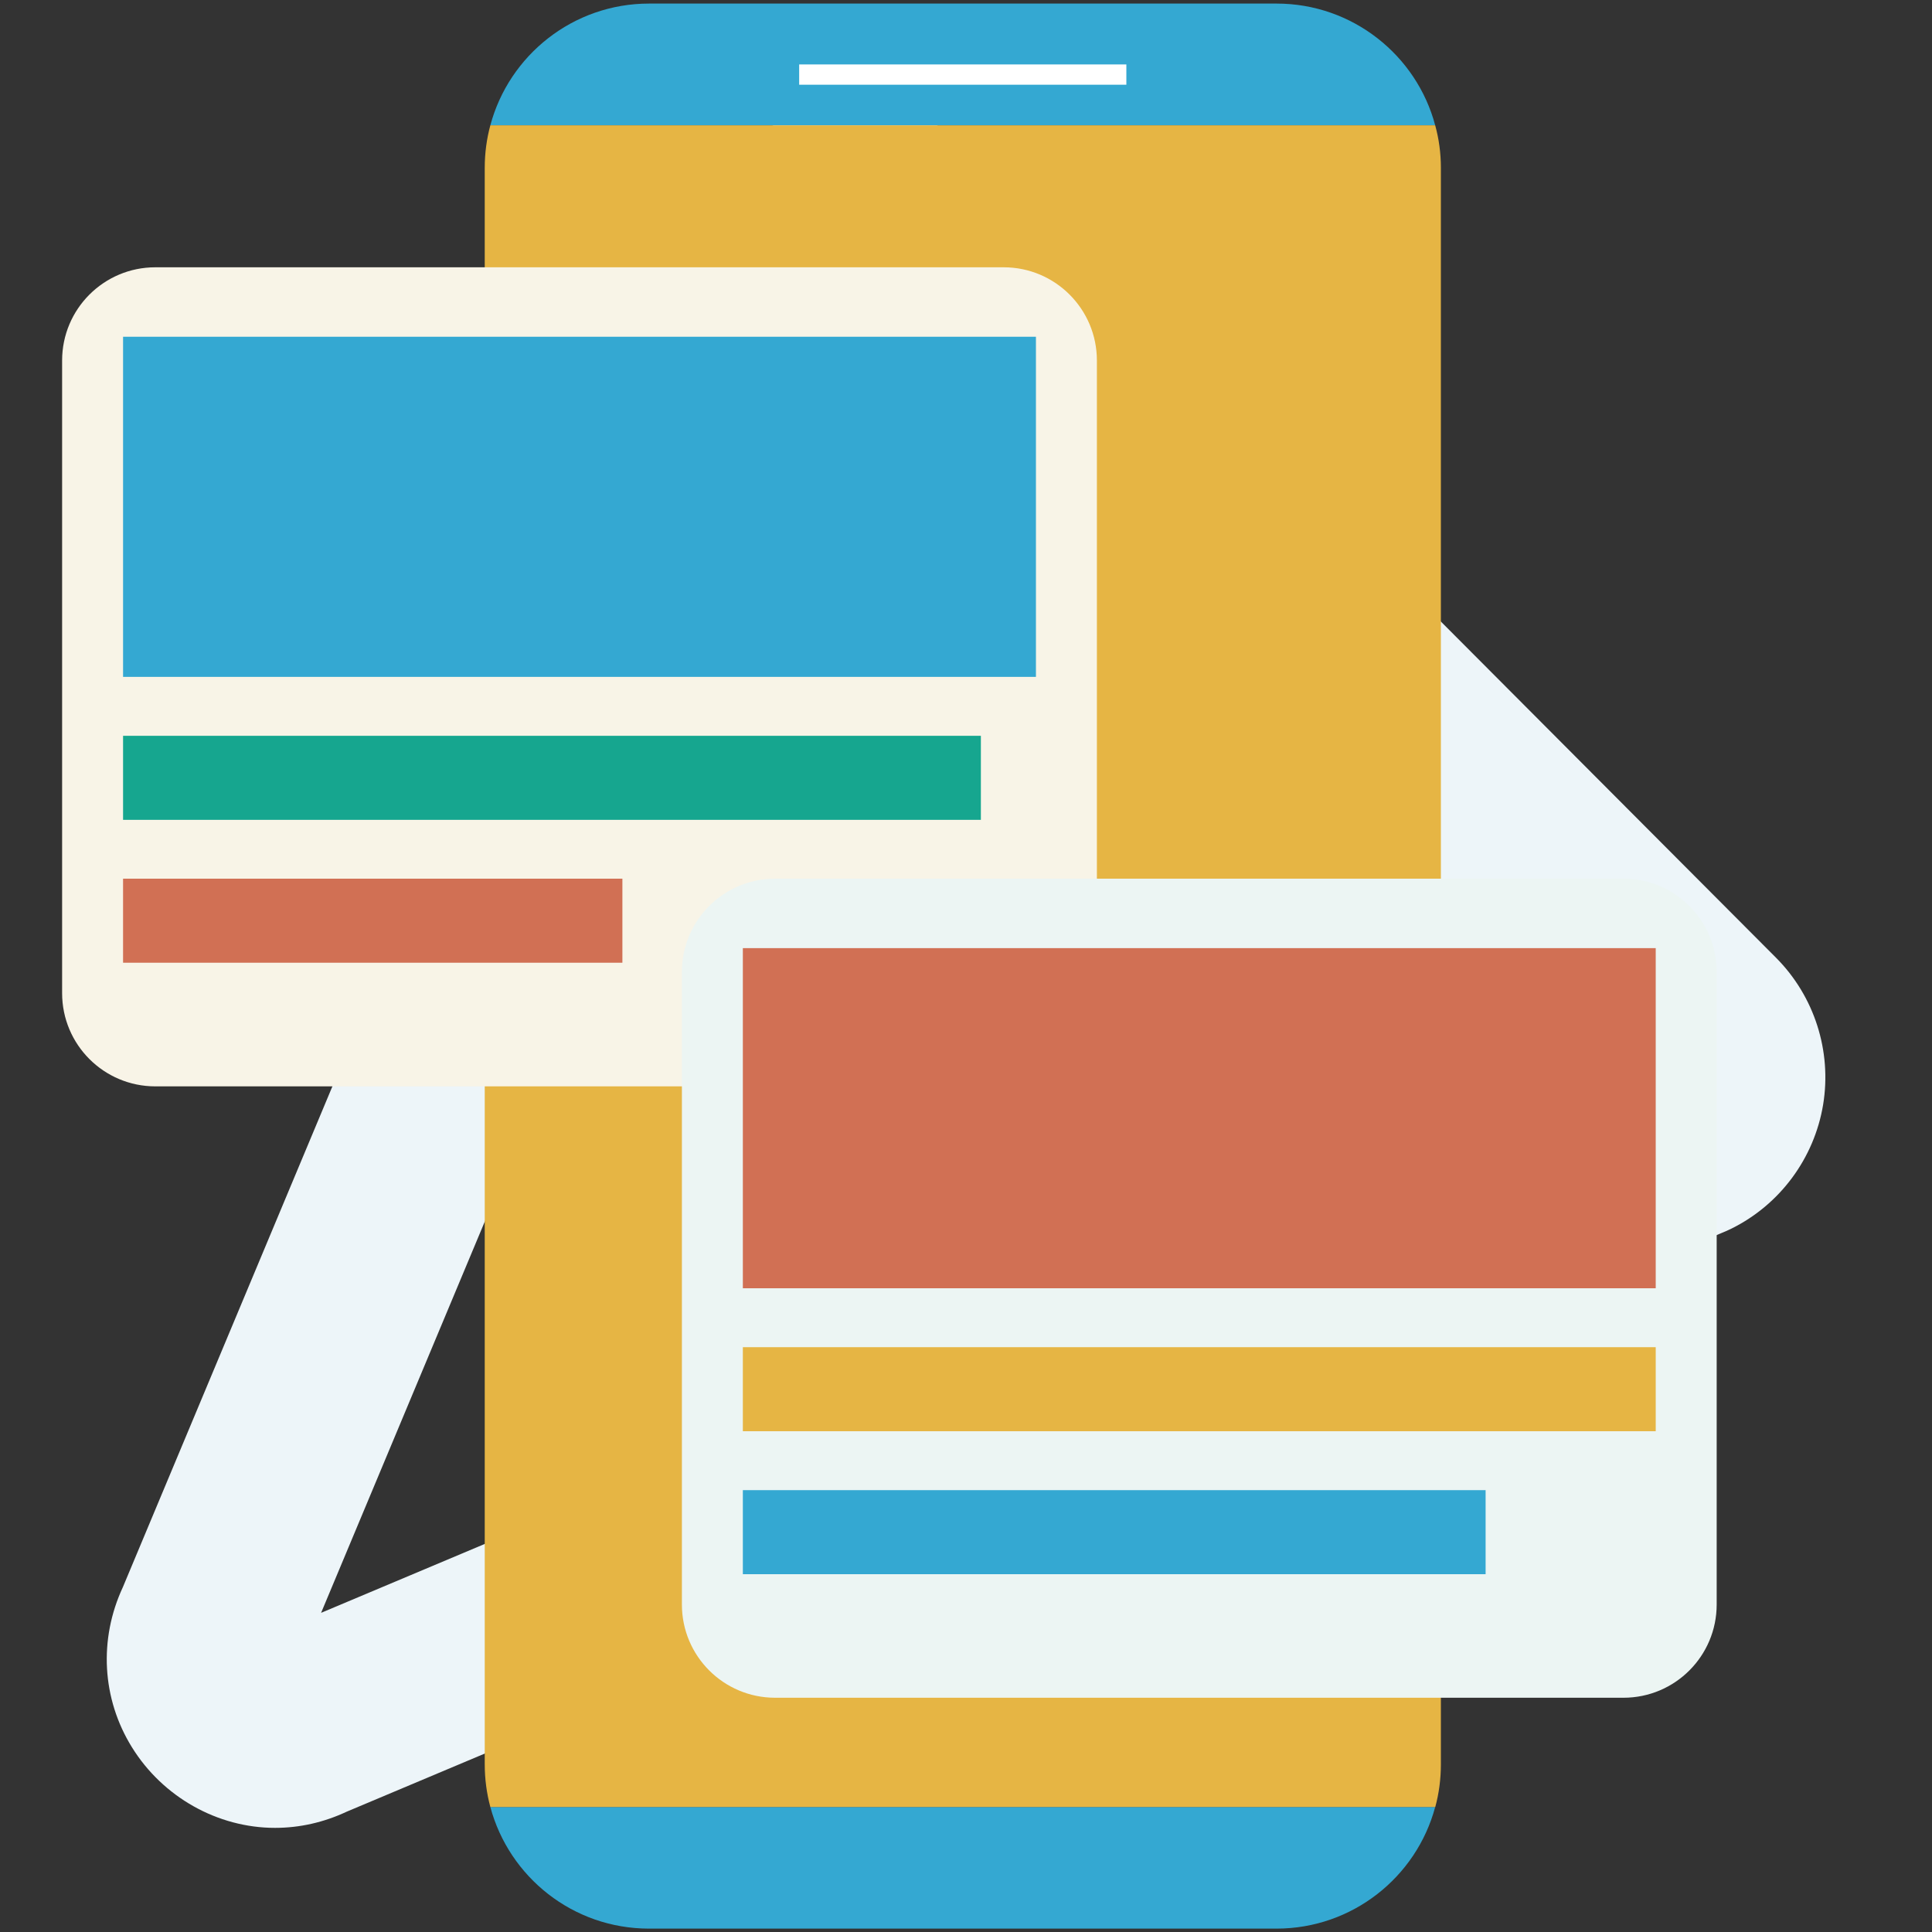 <?xml version="1.0" encoding="utf-8"?>
<!-- Generator: Adobe Illustrator 28.3.0, SVG Export Plug-In . SVG Version: 6.00 Build 0)  -->
<svg version="1.1" id="Layer_1" xmlns="http://www.w3.org/2000/svg" xmlns:xlink="http://www.w3.org/1999/xlink" x="0px" y="0px"
	 viewBox="0 0 200 200" style="enable-background:new 0 0 200 200;" xml:space="preserve">
<rect x="0" y="0" width="200" height="200" fill="#333333" stroke="none"/>
<style type="text/css">
	.st0{fill-rule:evenodd;clip-rule:evenodd;fill:#EDF5F9;}
	.st1{fill:#FFFFFF;}
	.st2{fill:#34A8D2;}
	.st3{fill:#E6B544;}
	.st4{fill:#F8F4E7;}
	.st5{fill:#16A68F;}
	.st6{fill:#D17054;}
	.st7{fill:#ECF5F3;}
</style>
<path id="Fill-7" class="st0" d="M28.47,189.22c-5.95,0-11.62-3.19-14.81-8.34c-3.12-5.03-3.45-11.19-0.94-16.58L72.65,21.07
	c0.08-0.19,0.17-0.38,0.26-0.57c2.96-6,8.96-9.72,15.64-9.72c4.64,0,9.01,1.82,12.31,5.12l83,83.25c3.96,3.98,5.78,9.65,4.87,15.2
	c-0.92,5.55-4.46,10.34-9.48,12.83c-0.18,0.09-0.37,0.18-0.56,0.26L35.9,187.54C33.53,188.65,31.03,189.22,28.47,189.22
	L28.47,189.22z M89.4,32.71L33.24,166.96l133.83-56.34L89.4,32.71L89.4,32.71z"/>
<polyline class="st1" points="122.31,6.32 122.31,8.43 88.32,8.43 88.32,6.32 "/>
<rect x="65.8" y="7.01" class="st1" width="33.87" height="2.1"/>
<path class="st2" d="M50.76,187.06h97.81c-1.94,7.25-8.57,12.59-16.43,12.59H67.19C59.32,199.65,52.71,194.32,50.76,187.06z"/>
<path class="st2" d="M148.57,12.97H50.76c1.94-7.25,8.56-12.6,16.43-12.6h64.96C140.01,0.37,146.64,5.72,148.57,12.97z"/>
<path class="st3" d="M149.16,17.38v165.26c0,1.53-0.2,3.02-0.58,4.42H50.76c-0.38-1.41-0.58-2.9-0.58-4.42V17.38
	c0-1.53,0.2-3.01,0.58-4.41h97.81C148.96,14.38,149.16,15.86,149.16,17.38z"/>
<rect x="82.73" y="6.67" class="st1" width="33.87" height="2.1"/>
<path class="st4" d="M103.9,112.46H16.08c-5.33,0-9.65-4.32-9.65-9.65V37.32c0-5.33,4.32-9.65,9.65-9.65h87.82
	c5.33,0,9.65,4.32,9.65,9.65v65.49C113.55,108.14,109.23,112.46,103.9,112.46z"/>
<rect x="12.74" y="34.86" class="st2" width="94.5" height="35.21"/>
<rect x="12.74" y="76.17" class="st5" width="88.8" height="8.7"/>
<rect x="12.74" y="90.96" class="st6" width="51.69" height="8.7"/>
<path class="st7" d="M168.06,175.75H80.24c-5.33,0-9.65-4.32-9.65-9.65v-65.49c0-5.33,4.32-9.65,9.65-9.65h87.82
	c5.33,0,9.65,4.32,9.65,9.65v65.49C177.71,171.43,173.39,175.75,168.06,175.75z"/>
<rect x="76.9" y="98.15" class="st6" width="94.5" height="35.21"/>
<rect x="76.9" y="139.46" class="st3" width="94.5" height="8.7"/>
<rect x="76.9" y="154.26" class="st2" width="76.89" height="8.7"/>
</svg>
